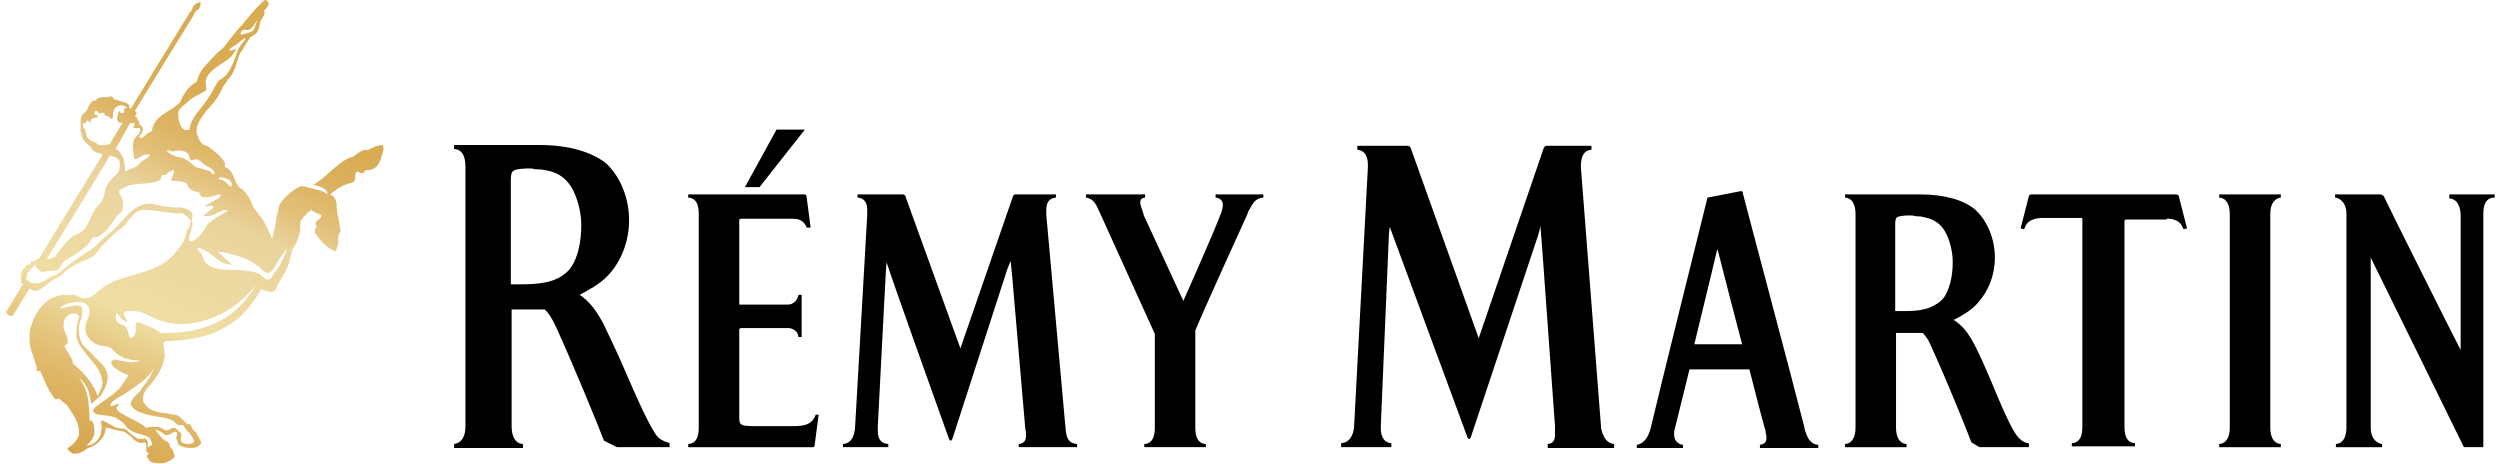 <?xml version="1.0" encoding="utf-8"?>
<!-- Generator: Adobe Illustrator 19.1.0, SVG Export Plug-In . SVG Version: 6.00 Build 0)  -->
<!DOCTYPE svg PUBLIC "-//W3C//DTD SVG 1.1//EN" "http://www.w3.org/Graphics/SVG/1.1/DTD/svg11.dtd">
<svg version="1.1" id="Layer_1" xmlns="http://www.w3.org/2000/svg" xmlns:xlink="http://www.w3.org/1999/xlink" x="0px" y="0px"
	 width="307px" height="57px" viewBox="0 0 307.1 57.3" style="enable-background:new 0 0 307.1 57.3;" xml:space="preserve">
<style type="text/css">
	.st0{fill-rule:evenodd;clip-rule:evenodd;}
	.st1{fill-rule:evenodd;clip-rule:evenodd;fill:url(#SVGID_1_);}
</style>
<g>
	<path class="st0" d="M291.8,31.8v21.1V31.8 M64.9,20.8l-0.7,0c-1.8,0.1-1.9,0.2-1.9,1.7v12.6l1.1,0c2.3,0,4-0.2,5.3-1.1
		c0.4-0.3,0.8-0.6,1.1-1.1c0.8-1.2,1.2-3.1,1.2-5.2c0-1.8-0.7-4-1.5-5c-0.7-0.9-1.6-1.5-3-1.7c-0.4-0.1-0.8-0.1-1.2-0.1L64.9,20.8
		 M235.3,26.6l-0.5,0h-0.2c-1.4,0.1-1.4,0.2-1.4,1.3V28v8.8v1.6c0.4,0,0.8,0,1.2,0c1.7,0,3-0.2,4.1-1c0.3-0.2,0.6-0.5,0.8-0.8
		c0.6-1,1-2.4,1-4.3c0-1.4-0.5-3.2-1.2-4.1c-0.5-0.7-1.3-1.2-2.4-1.4c-0.3-0.1-0.6-0.1-0.9-0.1L235.3,26.6 M211.2,30.8
		c0,0.1,0,0.1,0,0.1s-1.4,5.9-2.8,11.6h5.9c-0.8-3-1.8-6.9-3-11.6L211.2,30.8 M96.5,40.5l0.2,0c0.5,0.1,1,0.4,1.1,1l0,0.1h0.4v-5.2
		h-0.4l0,0.1c-0.2,0.7-0.7,1.1-1.3,1.1h-6V27.2c0-0.1,0.1-0.2,0.2-0.2h0.2l0.2,0h1.1c0.1,0,0.2,0,0.4,0H97c0.9,0,1.4,0.2,1.8,1
		l0,0.1l0.5,0l0-0.1l-0.5-3.8c0-0.1-0.1-0.2-0.3-0.2H84.2v0.4h0.1c0.9,0.1,1.2,0.9,1.2,2v26.4c0,1.1-0.3,1.9-1.2,2l-0.1,0v0.4h15.4
		c0.1,0,0.2-0.1,0.2-0.2l0.5-3.8v0l-0.4,0l0,0.1c-0.4,1-1.2,1.3-2.6,1.3h-5.1c-1.6,0-1.7-0.2-1.7-1.1V40.7c0-0.1,0.1-0.2,0.2-0.2
		H96.5 M266.7,27l0.3,0c1.1,0.1,1.5,0.6,1.7,1.1l0.1,0.2h0l0.4-0.1l0-0.1l-1-3.9c0-0.1-0.2-0.2-0.3-0.2H250c-0.1,0-0.3,0.1-0.3,0.2
		l-1,3.9l0,0.1l0.4,0.1l0.1-0.2c0.2-0.6,0.7-1.1,2-1.2h4.9l0.1,0c0.1,0,0.1,0.1,0.1,0.2v25.5h0v0.1c0,1.1-0.3,1.9-1.2,2l-0.1,0v0.4
		h7.8v-0.4l-0.1,0c-0.9-0.1-1.2-0.9-1.2-2V27.3c0-0.1,0.1-0.2,0.2-0.2H266.7 M95.1,16l-3.9,7.1H93l5.6-7.1H95.1 M140.6,24v0.4h-0.1
		c-0.4,0.1-0.5,0.3-0.5,0.6c0,0.3,0.2,0.8,0.4,1.4l0,0.1h0l4.9,10.6l0,0.1c0.3-0.7,3.7-8.3,4.6-10.7l0,0l0.1-0.2
		c0.1-0.4,0.2-0.7,0.2-1c0-0.5-0.3-0.8-0.8-0.9l-0.1,0V24h5.9v0.4l-0.1,0c-0.9,0.1-1.2,0.7-1.7,1.6c-0.1,0.1-0.1,0.3-0.2,0.5l0,0
		c-0.4,0.9-5.3,11.6-6.4,14.3v12c0,1.1,0.3,1.9,1.2,2l0.1,0v0.4h-7.6v-0.4l0.1,0c0.9-0.1,1.2-0.9,1.2-2v-0.1h0V41.2l-0.1-0.2
		L134.9,26c-0.4-0.9-0.7-1.4-1.5-1.6h-0.1V24H140.6 M173,18c0.2,0,0.3,0.1,0.4,0.3l8.4,23.5l0-0.1l8-23.4c0.1-0.2,0.2-0.3,0.4-0.3
		h5.5v0.5l-0.1,0c-0.8,0.1-1.1,0.7-1.2,1.7l0,0.4l0,0.1h0l2.5,32.2c0.2,1,0.7,1.8,1.5,1.9l0.1,0v0.5h-8.2v-0.5l0.1,0
		c0.7-0.1,0.8-0.6,0.8-1.3c0-0.2,0-0.5,0-0.8v-0.1l-1.6-22.2l-0.2-2.5l-0.1,0.5l-0.2,0.7L180.8,54c-0.1,0.1-0.1,0.2-0.2,0.2
		c-0.1,0-0.1-0.1-0.2-0.2L170.8,28l-0.1,0.9l-1,23.6h0l0,0.1c0,0.1,0,0.2,0,0.3c0,1,0.4,1.7,1.2,1.8l0.1,0v0.5h-6.2v-0.5l0.1,0
		c0.9-0.1,1.4-0.9,1.5-2l0-0.1l0,0l1.7-31.9h0l0-0.1l0-0.3c0-1-0.4-1.7-1.2-1.8l-0.1,0V18H173 M110.7,24c0.1,0,0.3,0.1,0.3,0.2
		l6.8,18.8l6.5-18.8c0.1-0.2,0.2-0.2,0.3-0.2h5v0.4h-0.1c-0.8,0.1-1.1,0.7-1.1,1.5c0,0.1,0,0.3,0,0.5l0,0.1h0l2.4,26.6
		c0.1,1,0.4,1.6,1.3,1.7l0.1,0v0.4h-7.2v-0.4l0.1,0c0.6-0.1,0.8-0.5,0.8-1c0-0.3,0-0.6-0.1-0.9v-0.1l-1.6-18.6l-0.2-2l-0.2,0.5
		c-0.1,0.3-0.2,0.5-0.2,0.5l-6.8,21c-0.1,0.1-0.1,0.2-0.2,0.2c-0.1,0-0.1-0.1-0.2-0.2c-1.3-3.6-7.3-20.4-7.7-21.8l0-0.1l-0.1,1.2
		c0,0-0.8,15.1-1,19.2h0l0,0.1l0,0.3c0,1,0.3,1.6,1.2,1.7l0.1,0v0.4h-5.6v-0.4l0.1,0c0.9-0.1,1.3-0.9,1.4-2v-0.1l1.5-26.2h0l0-0.1
		l0-0.5c0-0.8-0.3-1.4-1.1-1.5h-0.1V24H110.7 M293.1,24c0.1,0,0.3,0.1,0.4,0.2c0.1,0.3,8.6,17.3,9.5,19V26.4
		c-0.1-1.1-0.5-1.8-1.3-1.9h-0.1V24h5.6v0.4H307c-0.9,0.1-1.2,0.9-1.2,2v28.8h-2.4c0,0-10.5-21.4-11.5-23.4l0-0.1v21.1
		c0,1.1,0.5,1.8,1.3,2l0.1,0v0.4h-5.7v-0.4l0.1,0c0.8-0.1,1.2-0.9,1.2-2V26.4c0-1.1-0.5-1.8-1.3-2h-0.1V24H293.1 M65.9,17.9H55.3
		v0.5h0.1c0.9,0.1,1.3,0.9,1.3,2.2v32c0,1.2-0.4,2-1.3,2.2h-0.1v0.5h8.5v-0.5h-0.1c-0.9-0.1-1.3-1-1.3-2.2v-8.8v-5.5v-0.1h0.3l0.1,0
		c0.6,0,1.9,0,2.9,0c0.1,0,0.2,0,0.2,0h0.6c0.5,0.5,0.9,1.1,1.4,2.2c2.1,4.6,5.1,11.9,5.9,14l1.6,0.8v0h6.5v-0.5
		c-0.3-0.1-1-0.3-1.4-0.7c-0.9-0.9-2.7-5-4.3-8.7c-0.9-2.1-1.9-4.1-2.5-5.4c-1.2-2.2-2-2.8-2.6-3.3c-0.1-0.1-0.2-0.1-0.3-0.2
		c0.9-0.5,2.5-1.3,3.5-2.4c1.8-1.9,2.6-4.5,2.6-6.8c0-2.8-1.1-5.4-2.8-7C72.4,18.8,69.5,17.9,65.9,17.9 M214.2,23.6l-0.1,0l-4.1,0.8
		l0,0.1c-0.6,2.4-5.8,23.3-7,28.4c-0.3,1.1-0.8,1.8-1.6,2l-0.1,0v0.4h5.7v-0.4l-0.1,0c-0.6-0.1-1-0.6-1-1.3c0-0.2,0-0.4,0.1-0.7
		l1.8-7.3h7.4l0.2,0.8c0.8,3.1,1.3,5.1,1.7,6.5v0l0,0c0.1,0.2,0.1,0.3,0.1,0.5c0.1,0.3,0.1,0.5,0.1,0.7c0,0.4-0.2,0.7-0.7,0.8
		l-0.1,0v0.4h7.2v-0.4l-0.1,0c-0.9-0.1-1.3-0.9-1.6-2l0-0.1c-1.7-6.7-7.1-26.9-7.6-28.9C214.4,23.6,214.3,23.6,214.2,23.6 M236.3,24
		h-9.3v0.4h0.1c0.8,0.1,1.2,0.9,1.2,2v26.4c0,1.1-0.4,1.9-1.2,2l-0.1,0v0.4h7.6v-0.4l-0.1,0c-0.8-0.1-1.2-0.9-1.2-2v-0.1l0-11.6
		l0.3,0c0.1,0,0.2,0,0.4,0l0.2,0c0.1,0,0.2,0,0.3,0c0.7,0,1.6,0,2.1,0c0.4,0.4,0.8,1,1.1,1.8c1.8,3.9,4.3,10.1,4.9,11.7l1,0.6h6.1
		v-0.5l-0.1,0c-0.3,0-0.7-0.2-1.1-0.6c-0.8-0.7-2.2-4-3.4-6.9c-0.8-1.9-1.6-3.7-2.2-4.8c-1-1.9-1.8-2.4-2.3-2.8l-0.2-0.1
		c0.8-0.4,2.1-1.1,2.9-2c1.4-1.5,2.2-3.5,2.2-5.7c0-2.3-0.9-4.5-2.4-5.9C241.7,24.7,239.3,24,236.3,24 M280.8,24h-7.6v0.4h0.1
		c0.8,0.1,1.2,0.9,1.2,2v26.4c0,1.1-0.4,1.9-1.2,2l-0.1,0v0.4h7.6v-0.4l-0.1,0c-0.8-0.1-1.2-0.9-1.2-2V26.4c0-1.1,0.4-1.8,1.2-2h0.1
		V24"/>
</g>
<g>
	<linearGradient id="SVGID_1_" gradientUnits="userSpaceOnUse" x1="29.865" y1="12.163" x2="7.12" y2="65.094">
		<stop  offset="0" style="stop-color:#D9AC53"/>
		<stop  offset="5.861347e-02" style="stop-color:#DAAE57"/>
		<stop  offset="0.12" style="stop-color:#DDB463"/>
		<stop  offset="0.182" style="stop-color:#E2BF78"/>
		<stop  offset="0.245" style="stop-color:#E8CE94"/>
		<stop  offset="0.264" style="stop-color:#EAD49E"/>
		<stop  offset="0.521" style="stop-color:#EFDEA3"/>
		<stop  offset="0.601" style="stop-color:#E7CB86"/>
		<stop  offset="0.701" style="stop-color:#DFB768"/>
		<stop  offset="0.801" style="stop-color:#D9A953"/>
		<stop  offset="0.901" style="stop-color:#D5A147"/>
		<stop  offset="1" style="stop-color:#D49E43"/>
	</linearGradient>
	<path class="st1" d="M2.6,32.7c-0.3,0.1-0.3,0.4-0.3,0.4c-0.1,0-0.3,0.2-0.4,0.5l-0.1,0.6c0,0.1,0,0.3,0.1,0.4
		c0,0.1-0.1,0.2-0.1,0.2C1.9,35,2,35,2.1,35l-1.3,2.2L0,38.5c0,0,0,0.2,0.3,0.4c0.3,0.2,0.5,0.1,0.5,0.1l0.8-1.3
		c0,0,1.2-1.9,1.3-2.1l0.3,0.2c0.3,0.1,0.5,0.2,1-0.1c0.2-0.1,0.6-0.4,1-0.7c0.4-0.4,0.7-0.5,0.9-0.6c0.2-0.1,0.4-0.2,0.7-0.4
		c0.7-0.8,1.7-1.3,2.7-1.8c0,0,1-0.3,1.4-0.7c0.4-0.4,0.8-1,0.8-1c0.8-0.8,1.6-1.7,2.5-2.3l0,0c0.4-0.3,0.7-0.6,0.9-1
		c0.2-0.2,0.4-0.4,0.6-0.7c0.1-0.1,0.3-0.2,0.4-0.3c0.1-0.1,0.1-0.1,0.2-0.1c0.2-0.1,0.6-0.2,0.8-0.2c0.6,0,1.2,0.1,1.9,0.2
		c0.8,0.1,1.6,0.3,2.6,0.2c0.4,0.1,0.7,0.4,1.1,0.8l0.1,0.2c0,0-0.1,0.3-0.1,0.4c0,0.1,0,0.3-0.1,0.4c-0.1,0.1-0.2,0.2-0.3,0.4
		c-0.2,1.3-0.8,2-1.6,2.9c-1.3,1.5-3.1,2-4.8,2.5c-1.4,0.4-2.9,0.8-4.1,1.7l-0.5,0.4c-0.4,0.4-0.8,0.7-1.4,0.8
		c-0.3,0.1-0.7-0.1-1-0.2c-0.3-0.1-0.6-0.3-1-0.2c0,0,0,0-0.1,0H7.6H7.4c-0.6,0-1.6,0.1-2.5,0.9c-1.2,1-2.1,3-2,4.3l0,0.4l0,0.4
		c0.1,0.5,0.2,1,0.4,1.4c0.2,0.5,0.4,1.5,0.5,1.6c0,0.2-0.1,0.3-0.1,0.3c0.1,0.1,0.2,0.1,0.3,0.1h0c0,0,0.1,0,0.1,0l0.1,0l0.5,1.1
		c0.3,0.8,0.7,1.5,1.2,2.2c0.1,0.1,0.1,0.1,0.2,0.2h0.1c0.1,0,0.1,0,0.2-0.1c0,0,0.1,0,0.1,0L7.5,50c0.7,1,1.4,2,1.5,3.2
		c0,0.1,0,0.3,0,0.4c-0.1,0.6-0.8,1.4-1.4,1.7c0,0,0,0.2,0,0.2c0.1,0.1,0.3,0.3,0.4,0.3C8.1,56,8.2,56,8.3,56h0.2
		c0.6,0,1.1-0.3,1.6-0.7c0.4,0,1.8-0.8,2.1-1.9c0,0,0.1-0.5,0.1-0.6c0,0,0,0,0.1,0c0.2,0,0.5,0.1,0.8,0.2l0.9,0.2
		c0.5,0,0.9,0.4,1.3,0.7c0.5,0.5,1,1,1.7,0.7c0.2,0.1,0.2,0.1,0.2,0.3c0,0.1,0,0.2,0,0.3l0,0.4v0c0,0.2,0.1,0.2,0.2,0.3
		c0.1,0,0.1,0.1,0.1,0.1l0,0c-0.1,0.1-0.2,0.2-0.2,0.3c0,0.2,0.1,0.3,0.2,0.4l0.2,0.3l0,0c0.4,0.1,0.7,0.2,1.1,0.2h0.2
		c0.6,0,1.2-0.3,1.6-0.7l0.1-0.1l0-0.1c-0.1-0.4-0.2-0.7-0.4-1l0,0l0,0c-0.1,0-0.2-0.2-0.2-0.3c0-0.2-0.1-0.3-0.2-0.4
		c-0.7-0.3-1.2-1-1.6-1.6L18.1,53c0.5,0,1.1,0.3,1.4,0.6c0.1,0.1,0.2,0.1,0.3,0.1h0.1c0.2,0,0.3-0.1,0.5-0.2
		c0.2-0.1,0.3-0.2,0.5-0.2c0.1,0,0.2,0.1,0.2,0.1c0,0,0,0,0,0.1c0,0.1,0,0.1,0,0.2c0,0.1-0.1,0.2-0.1,0.3c0,0.1,0,0.2,0.1,0.3
		c0,0.2,0.1,0.4,0.2,0.6c0.4,0.3,1,0.4,1.4,0.4h0.1c0.5,0,1.1-0.1,1.3-0.7l0,0l0,0c-0.3-0.5-0.5-0.9-0.7-1.3l0,0l0,0
		c-0.3-0.1-0.5-0.5-0.6-0.8l0-0.1h-0.1c-0.4,0-0.6-0.3-0.9-0.6c-0.3-0.3-0.6-0.6-1-0.6l-1.1-0.2c-1.1-0.1-2.1-0.3-2.7-1.3
		c-0.1-0.2-0.1-0.4-0.1-0.5c0-0.3,0.1-0.6,0.2-0.8l0.1-0.2c1.2-1.4,2.2-2.6,2.4-4.4l-0.1-0.7c0-0.2,0-0.4-0.1-0.5
		c0-0.3,0.1-0.4,0.3-0.5l0.5,0c2-0.1,4.4-0.4,6.3-1.4c1.9-1,3.3-2.1,5-5l0.5,0.2c0.4,0.1,1,0.3,1.3-0.2c0.2-0.6,0.6-1.2,0.9-1.7
		l0.2-0.3c0.5-0.9,0.7-1.9,0.9-2.8c0.4-0.6,0.7-1.3,0.9-2c0.2-0.5,0-1.2,0.2-1.7c0.4-0.6,1-1.1,1.3-1.3c0.1,0.2,0.6,0.4,0.8,0.5
		c0.2,0,0.3,0.1,0.4,0.2c0,0,0,0.1,0,0.1c0,0.1-0.1,0.2-0.3,0.4c-0.2,0.1-0.4,0.3-0.4,0.5v0.1l0,0c0.1,0.1,0.1,0.1,0.1,0.2
		c0,0.1,0,0.2-0.1,0.3c-0.1,0.1-0.1,0.3-0.1,0.5c0,0,0,0,0,0v0l0,0c0.8,1.2,1.6,2,2.5,2.3l0.1,0l0.2-0.6c0.1-0.2,0.1-0.5,0.1-0.8
		c0-0.4,0-0.7,0.3-1l0-0.1l-0.2-1.1c-0.1-0.6-0.3-1.2-0.3-1.9l0-0.3c-0.1-0.7-0.4-1-0.8-1.2c0.7-0.6,1.6-1.2,2.5-1.4
		c0.5-0.1,0.6-0.4,0.6-0.7l0-0.2c0-0.2,0-0.4,0.2-0.5c0,0,0.1,0,0.1,0c0.1,0,0.1,0,0.2,0.1c0.4,0.2,0.6,0,0.7-0.2l0.1-0.1
		c1.2,0.1,1.6-0.7,1.9-1.5l0.1-0.4c0.1-0.2,0.3-0.8,0.1-1.1l0-0.1l-0.1,0c-0.6,0-1.7,0.6-1.7,0.6l-0.1,0c0,0-0.1,0-0.1,0l-0.1,0
		c-0.4,0-0.8,0.3-1.1,0.5l-0.4,0.3c-1.1,0.3-2,1.1-2.9,1.9c-0.7,0.6-1.3,1.2-2.1,1.6c0.6,0.2,1.3,0.3,1.6,0.7
		c0.1,0.1,0.2,0.5,0.2,0.5c-0.5-0.5-2.3-0.8-2.6-0.9c-0.2-0.1-0.4-0.1-0.7-0.1l-0.1,0c-1,0.5-2.1,1.4-2.6,2.4
		c-0.1,0.6-0.4,1.7-0.4,2c-0.1,0.5-0.3,1.7-0.5,2.1c-0.2-0.8-1.2-2.5-1.2-2.5s-1.1-1.3-1.3-1.9c-0.1-0.5-0.7-1.3-1.1-1.7
		c-0.6-0.3-0.8-0.8-1-1.3c-0.2-0.6-0.5-1.2-1.2-1.5L27,20.1c-0.4-0.9-2.2-2.1-2.2-2.1l0,0c-0.7-0.1-0.9-0.6-1.1-1.1l-0.1-0.2
		c0-0.2-0.1-0.3-0.1-0.5c0-0.9,0.6-1.7,1.2-2.5c0,0,1.6-1.6,2-2.9c0,0,0.6-0.8,0.6-0.9c0.9-0.9,1-1.7,1.4-2.9
		c0.2-0.6,0.2-0.4,0.5-0.9c0.8-1.3,1-1.7,1.3-1.7l0.1-0.1c0.2-0.1,0.4-0.2,0.6-0.8c0,0,0.1-0.5,0.1-0.5l0.1-0.4
		c0.3-0.4,0.5-0.8,0.5-1l0-0.1c0-0.1,0-0.2-0.1-0.3c0,0-0.1,0-0.1,0L32,1.2c0.1-0.2,0.4-0.5,0.4-0.7C32.4,0.1,32.1,0,32,0l0,0h0
		c-0.2,0-0.9,0.8-0.9,0.8c-0.3,0.2-2,2.3-2,2.3c-0.8,0.8-2.2,2.7-2.2,2.7c0,0-1,0.9-1,0.9l-1.4,1.5c-0.4,0.4-0.7,1-1,1.9
		c-0.9,0.5-1.6,1.4-2,2.5c-0.4,0.4-0.9,0.8-1.5,1.1c-0.9,0.6-1.9,1.2-2,2.5c-0.3,0.1-0.6,0.3-0.8,0.5l-0.4,0.3
		c-0.2,0.1-0.3,0-0.4-0.1c0.3-0.4,0.4-0.5,0.4-0.6c0-0.1,0.1-0.2,0.1-0.3c0-0.3-0.2-0.5-0.5-0.7l0-0.2c0-0.1,0-0.2-0.2-0.3l0-0.1
		l0,0c0-0.2-0.1-0.2-0.2-0.3l-0.1,0v0c0,0,0-0.1,0.1-0.2c0.1-0.1,0.1-0.2,0.1-0.3c0,0,0,0,0,0l-0.2-0.2c2.1-3.5,7.3-11.9,7.3-11.9
		c0-0.2,0.1-0.3,0.3-0.5C24,1.1,24,0.6,24,0.5c0-0.1,0-0.2,0-0.2s-0.1,0-0.2,0c-0.1,0-0.6,0.2-0.8,0.7c0,0.2-0.1,0.3-0.3,0.5
		c0,0-7.2,11.7-7.3,11.9c-0.2,0-0.2-0.1-0.2-0.3c0-0.2-0.2-0.3-0.4-0.4c-0.2-0.1-0.8-0.2-1.2-0.4l-0.1,0l0,0c-0.2,0-0.1,0.1-0.2-0.1
		c-0.1-0.2-0.2-0.3-0.4-0.3l-0.1,0c-0.1,0-0.1,0-0.2,0.1C12.4,12,12.3,12,12.1,12c0,0-0.1,0-0.1,0c-0.3,0-0.7,0-0.9,0.4
		c-0.1,0-0.1,0-0.1,0c-0.5,0-0.7,0.5-0.9,0.9c-0.1,0.3-0.3,0.5-0.5,0.7c-0.3,0.2-0.4,0.6-0.4,0.9c0,0.2,0,0.6,0,0.6l0,0.3
		c0,0.1,0,0.3,0,0.4c0,0.1,0.1,0.2,0.1,0.3c0,0.7,0.6,1.2,1.1,1.6c0.3,0.7,0.9,0.8,1.4,0.9c0,0,0,0.1,0.1,0.1L4,32c0,0,0,0,0,0
		s0,0-0.1,0c-0.1,0-0.2,0.1-0.2,0.1l-0.3,0.2C3,32.2,3,32.3,3,32.6 M26.5,21.9c0.4,0,0.9,0.2,1,0.3l0.1,0c0.1,0.2,0.2,0.3,0.3,0.5
		l0,0.1c0,0.2-0.2,0.3-0.4,0.1c-0.2-0.2-0.5-0.6-0.9-0.7C26.1,22.1,26.2,21.9,26.5,21.9z M29,3.9c0.2-0.2,0.3-0.3,0.7-0.2
		c0.3,0.1,0.7-0.3,0.9-0.6c0.4-0.7,0.5-0.6,0.3-0.3l-0.3,0.8c-0.1,0.3-0.8,0.5-1.2,0.6c-0.1,0-0.2,0-0.4,0.1C29,4.3,28.9,4.2,29,3.9
		z M21.3,13.7c0.1-0.3,0.5-0.6,1.2-1.2c0.7-0.7,2.5-1.3,2.2-1.5c0-0.4-0.2-0.9,0.1-1.5c0.8-1.4,2.7-1.9,3.2-2.8
		c0.1-0.3,0.9-0.9-0.1-0.5c-0.3,0.1-0.6,0.1,0-0.4c0.4-0.2,0.8-0.5,1-0.7C29,5,29.3,4.9,29.4,4.7c0.4,0-0.2,0.5-0.6,1.1
		c-0.3,0.5-0.5,1.4-0.8,2c-0.3,0.7-0.7,1.6-1.7,2.1c-0.7,0.8-0.5,1.3-2.7,4c-0.4,0.5-0.8,1.1-1,2.1C21.3,16.5,21.1,13.9,21.3,13.7z
		 M20.3,18.6c0.4,0.2,0.2,0.1,0.7,0c1.1-0.1,1.5,0.3,1.6,0.7c0.1,0.6,0.3,0.5,0.6,0.4c0.4-0.1,0.7,0.1,0.9,0.3
		c0.5,0.5,0.6,0.4,1.2,0.8c0.2,0.2,0.4,0.3,0.4,0.4c0.1,0.4,0,0.5-0.5,0c-0.2-0.2-0.6-0.2-1.1-0.4c-0.5-0.1-0.7-0.1-1.2-0.6
		c-0.7-0.6-1-0.7-1.6-0.8c-0.6-0.1-1.4-0.6-1.4-0.7C19.7,18.6,19.9,18.5,20.3,18.6z M15.3,15.2c0.1,0,0.3,0,0.5,0
		c0.1,0,0.1,0.1-0.1,0.5c-0.1,0.2,0.5,0.1,0.8,0.1c0.1,0.2,0,0.5-0.1,0.7l-0.2,0.2c-0.1,0.1-0.4,0.4-0.5,0.8c-0.1,0.5,0,1.5,0.1,2
		c0.1,0.5,0.8-0.3,1.3-0.4c1.2-0.2,0.4,0.4,0,0.6c-0.5,0.2-0.7,0.7-1.1,0.9c-0.3,0.1-1,0.4-1.3,0.6c0-0.3-0.1-1.2-0.2-1.6
		c-0.2-0.4-0.4-0.8-0.7-1.1c-0.1-0.1-0.1,0-0.3-0.1L15.3,15.2z M11.1,17.6L11.1,17.6c-1.3-0.3-1.2-1.1-1.2-1.1l0-0.1
		c-0.1-0.1-0.2-0.2-0.1-0.4l-0.3-0.2c0-0.1,0-0.3,0-0.4c-0.2-0.5,0,0,0.3-0.2c0,0.2,0-0.2,0.2-0.3c0.2-0.1,0.2,0.1,0.4,0.3
		c0.1,0.2-0.1-0.5,0.3-0.6c0.4-0.1,0.6,0,0.6-0.3c0-0.3-0.3,0.1-0.4-0.3c0-0.4,0.2-0.3,0.2-0.3c0.3,0,0.2,0.4,0.5,0.3
		c0.8-0.3,0.4,0.3,0.8,0.3c0.5,0.1,0.4,0.4,0.6,0.4c0.2,0,0.2-0.3,0.2-0.6c0-0.3,0.1-0.5,0.2-0.7c0.2-0.2,0.4-0.4,0.9-0.4
		c0.3,0.1,0.4,0.1,0.6,0.3c0,0.2-0.3,0-0.4,0.1c0,0.1,0.2,0.4,0,0.5c-0.2,0.2-0.5,0-0.5-0.2c-0.2,0.1-0.2,0.5-0.3,0.8
		c0,0-0.1,0.9,0.7,0.6c0.1-0.1-1.1,1.8-1.6,2.7C12.1,17.9,11.3,18.1,11.1,17.6z M12.8,19.2c0.4,0.1,1.1,0.3,1.2,0.7
		c0.1,0.5,0,0.9-0.1,1.3c-0.4,0.5-1,0.8-1.5,1.8c-0.3,0.3-0.1,1.4-0.9,2.2c-1.3,1.2-1.1,3.2-2.8,3.7c-1,0.3-2.7,2.9-2.8,2.9
		c0,0-0.1,0-0.1,0C5.4,32,5,32,5,32C7.3,28.3,12.4,20,12.8,19.2z M3,33.3c0.1-0.1,0.3-0.3,0.4-0.4c0.1-0.1,0-0.2,0.2-0.2
		c0,0.2,0.1,0.3,0.3,0.5c0.4,0.4,0.6,0.5,0.9,0.3c0.2-0.1,0.6,0,1.1-0.1c0.3,0,0.4,0,0.6-0.2c0.1-0.1,0.4-0.7,0.6-0.9
		c0.7-0.6,2.8-1.4,3.5-2.9c0-0.1,0.7,0,1.1-0.4c0.6-0.5,0.6-0.4,1.1-1.1c0.9-1.2,0.8-1.3,1.4-1.7c0.4-0.7,0.3-1.6-0.1-2.1
		c-0.3-0.5-0.2-0.7,0.8-1.1c1.2-0.5,2.9-0.1,4.1-0.8c0.1,0,0.1-0.1,0.1-0.1c0-0.1,0-0.2,0.1-0.4c0.2-0.2,0.4,0,0.6-0.2
		c0.6-0.5,1.4-1,0.6,0.6c-0.2,0.4,0.6,0.1,1.6,0.4c0.7,0.2,0.1,1,1.7,1.2c0.2,0,0.2,0.5,0.5,0.6c0.3,0.1,0.8,0.1,1.7-0.2
		c0.8-0.3,0.6,0.2,0.3,0.4c-0.2,0.1-0.8,0.4-1.3,0.7c-0.5,0.3-0.4,0.3,0.2,0.2c0.6-0.1,0.6,0.2,0.2,0.5c-0.3,0.2-0.3,0.2-0.7,0.5
		c-0.3,0.2-0.2,0.3,0.2,0.3c0.5,0,1.5-0.5,1.9-0.7c0.4-0.2,1,0,0.2,0.3c-0.8,0.4-1.3,0.8-1.7,1.1c-0.5,0.3-0.5,0.8-1.3,1.7
		c-0.3,0.3-0.8,0.7-1.1,0.7c-0.6,0,0.3-1.9,0.2-2.2c0-0.2-0.1-0.5-0.1-0.5c0.5-1.1-0.8-1.4-1.4-1.5c-0.9,0.1-2.5-0.2-3.3-0.4
		c-2.3-0.5-3.8,2.2-5.2,3.4c0,0-1.3,1-2.1,1.9l-1.9,1.3c-0.4,0.2-2.2,1.6-2.5,1.9c-0.2,0.2-0.4,0.3-0.6,0.3c-0.3,0.1-0.6,0.2-1,0.6
		c-1,0.5-1.5,0.4-1.8,0.3c0,0-0.4-0.2-0.6-0.4c-0.1-0.2,0.1-0.4,0.1-0.6c0-0.1,0-0.2,0.1-0.3C2.8,33.6,2.9,33.4,3,33.3z M9.2,42.8
		l1,1.3c0.7,0.8,1.4,1.6,1.6,2.6c0,0.2,0.1,0.3,0.1,0.4c0,0.6-0.3,1.2-0.6,1.8c-0.5-1.4-1.4-2.6-2.9-3.9c-0.2-0.1-0.2-0.3-0.2-0.5
		L8,44.1c0,0-0.3-0.5-0.3-0.5c-0.2-0.3-0.4-0.6-0.5-0.9l0.1-0.1l0.3-0.2c0-0.1,0-0.2,0-0.3c0-0.4-0.1-0.7-0.3-1l-0.2-0.7
		c0-0.1,0-0.2,0-0.3c0-0.6,0.2-1,0.6-1.2c0.2-0.2,0.5-0.2,0.7-0.2c0.2,0,0.3,0,0.4,0.1c0.1,0.1,0.2,0.2,0.2,0.3c0,0,0,0.1,0,0.1
		c-0.2,0.6-0.3,1.1-0.3,1.7C8.6,41.5,8.8,42.2,9.2,42.8z M17.5,55.4c0-0.1,0-0.4,0-0.4c0-0.1,0-0.2,0-0.3c0-0.2-0.1-0.4-0.4-0.6
		c0,0-0.4,0.1-0.5,0.1h-0.1c-0.3,0-0.5-0.2-0.8-0.4c-0.5-0.3-0.9-1-1.5-0.9h0.1l-0.7-0.1c-0.5-0.2-1.5-0.9-1.8-0.9c0,0-0.1,0-0.1,0
		l0.1,0.8c0,0,0,0.2-0.1,0.7C11.7,53.9,11,55,9.9,55c0.5-0.4,1-1,1-1.7c0-1.2-0.3-1.4-0.5-1.4c0,0-0.1,0-0.1,0c0-0.8-0.1-3-0.5-3.8
		c-0.1-0.3-0.4-0.9-0.8-1.5l0.2,0.2c1.5,1.4,1.1,3.3,1.4,3l1.1-1c0.4-0.7,1-1.6,0.8-2.7c-0.3-1-1-1.4-1.7-2.2l-1.3-1.3
		c-0.6-0.9-0.7-2.2-0.2-3.4c0.1-0.2,0.1-0.5,0.1-0.7c0.1-0.6-0.2-0.8-0.7-0.8c-0.9,0-2.2,0.6-2,0.3c0-0.1,0.9-0.8,2.4-0.7l0.2,0
		c0.8,0.1,1.3,0.9,0.8,2c-1,2.1,0.7,3.3,1.8,3.4c1.6,0.1,1.1,0.8,2.5,1.4c0.6,0.3,1.5,0.4,2.2,0.4c-0.2,0.1-0.5,0.2-1,0.2h-0.2
		c-0.4,0-1-0.1-1.8-0.3c0,0-0.1,0-0.1,0c-0.4,0-0.8,0.3-0.3,0.8c0.5,0.5,1.4,1,1.9,1.1c-0.3,0.6-0.8,1.2-0.9,1.4
		c-0.7,0.9-2.9,2.3-3,2.4c-0.9,0.7-0.3,1,0.3,1.1c0.9,0.1,1.2,0.1,1.9,0.3c1.6,0.9,1.1,1,1.8,1.5c1,0.8,2.4,0.5,2.7,1.4
		c0.3,0.9-0.1,0.4-0.3,0.8C17.5,55.2,17.5,55.3,17.5,55.4z M16.7,48l-0.1,0.2c-0.2,0.3-1.3,1-1.2,1.8c0.6,1.1,2.6,1.3,3.7,1.5
		c0,0,1.5,0.2,1.8,0.7c0.2,0.3,0.6,0.3,1,0.3c0.2,0.4,0.4,0.7,0.7,0.9c0.2,0.3,0.4,0.5,0.6,1c0.1,0.5-1.2,0.5-1.5,0.2
		c-0.1-0.1-0.2-0.4-0.1-0.6c0-0.1,0.1-0.3,0-0.5c-0.1-0.1-0.6-0.6-0.8-0.7c-0.3,0-0.4,0.1-0.6,0.2c-0.2,0.1-0.4,0.2-0.6,0.1
		c-0.6-0.5-1.2-0.4-1.8-0.4l-0.5,0.1c-1.1-0.9-3.1-1.6-3.5-2.1c-0.2-0.2-0.3-0.4,0.1-0.7c0.1-0.1-0.1-0.2-0.3-0.1
		c-0.1,0.1-0.3,0.1-0.5,0.2c-0.5,0.1-0.1-0.3,0-0.5c0.3-0.3,1.6-1,2-1.3c1-0.7,2.5-1.6,3.2-2.9C18,46.1,17.6,46.9,16.7,48z
		 M19.1,41.1c-1.1-0.8-2.1-1-2.7-1.3c-0.3-0.2-0.5,0.3-0.4,1c0,0.4-0.2,0.9-0.6,0.9c-0.2-0.1-0.2,0-0.3-0.5c-0.2-0.7-0.1-0.9-1-1.2
		c-0.6-0.2-0.7-1-0.4-1.4c0.4,0.7,0.7,0.9,1.2,1.2c0.1-0.2-0.1-0.4-0.3-0.8c-0.1-0.1-0.2-0.6,0.4-0.6c0.6,0,1.4-0.1,2.5,0.5
		c0.5,0.2,1.3,0.8,3.3,1.1c0.5,0,5.8,0.5,10-4.8C29.5,37.5,26.6,41.3,19.1,41.1z M33.7,32.9c-0.4,0.6-0.4,0.5-0.8,1.1
		c-0.5,1-1.1,0.3-1.4,0c-0.2-0.1-0.4-0.7-4.5-0.7c-2.1-0.1-2.6-1.1-2.6-1.3c-0.3-0.8-0.3-0.7-0.7-1.1c-0.2-0.2-0.2-0.4,0.4-0.2
		c1.3,0.5,2.1,1.7,3.2,1.9c0.5,0.1,0.8,0.2,0.3-0.2c-0.5-0.4-0.8-0.7-1.2-1.1c-0.3-0.2-0.4-0.3,0.2-0.2c0.6,0.1,2.4,0.5,3.7,1.2
		c1.2,0.9,0.7,0.4,1.4,1.1c0.7,0.6,1.1,0.2,1.6-0.7c0.3-0.6,1.2-1.8,1.3-1.9c0,0,0-0.1,0,0C34.6,31.2,33.8,32.7,33.7,32.9z"/>
</g>
</svg>
